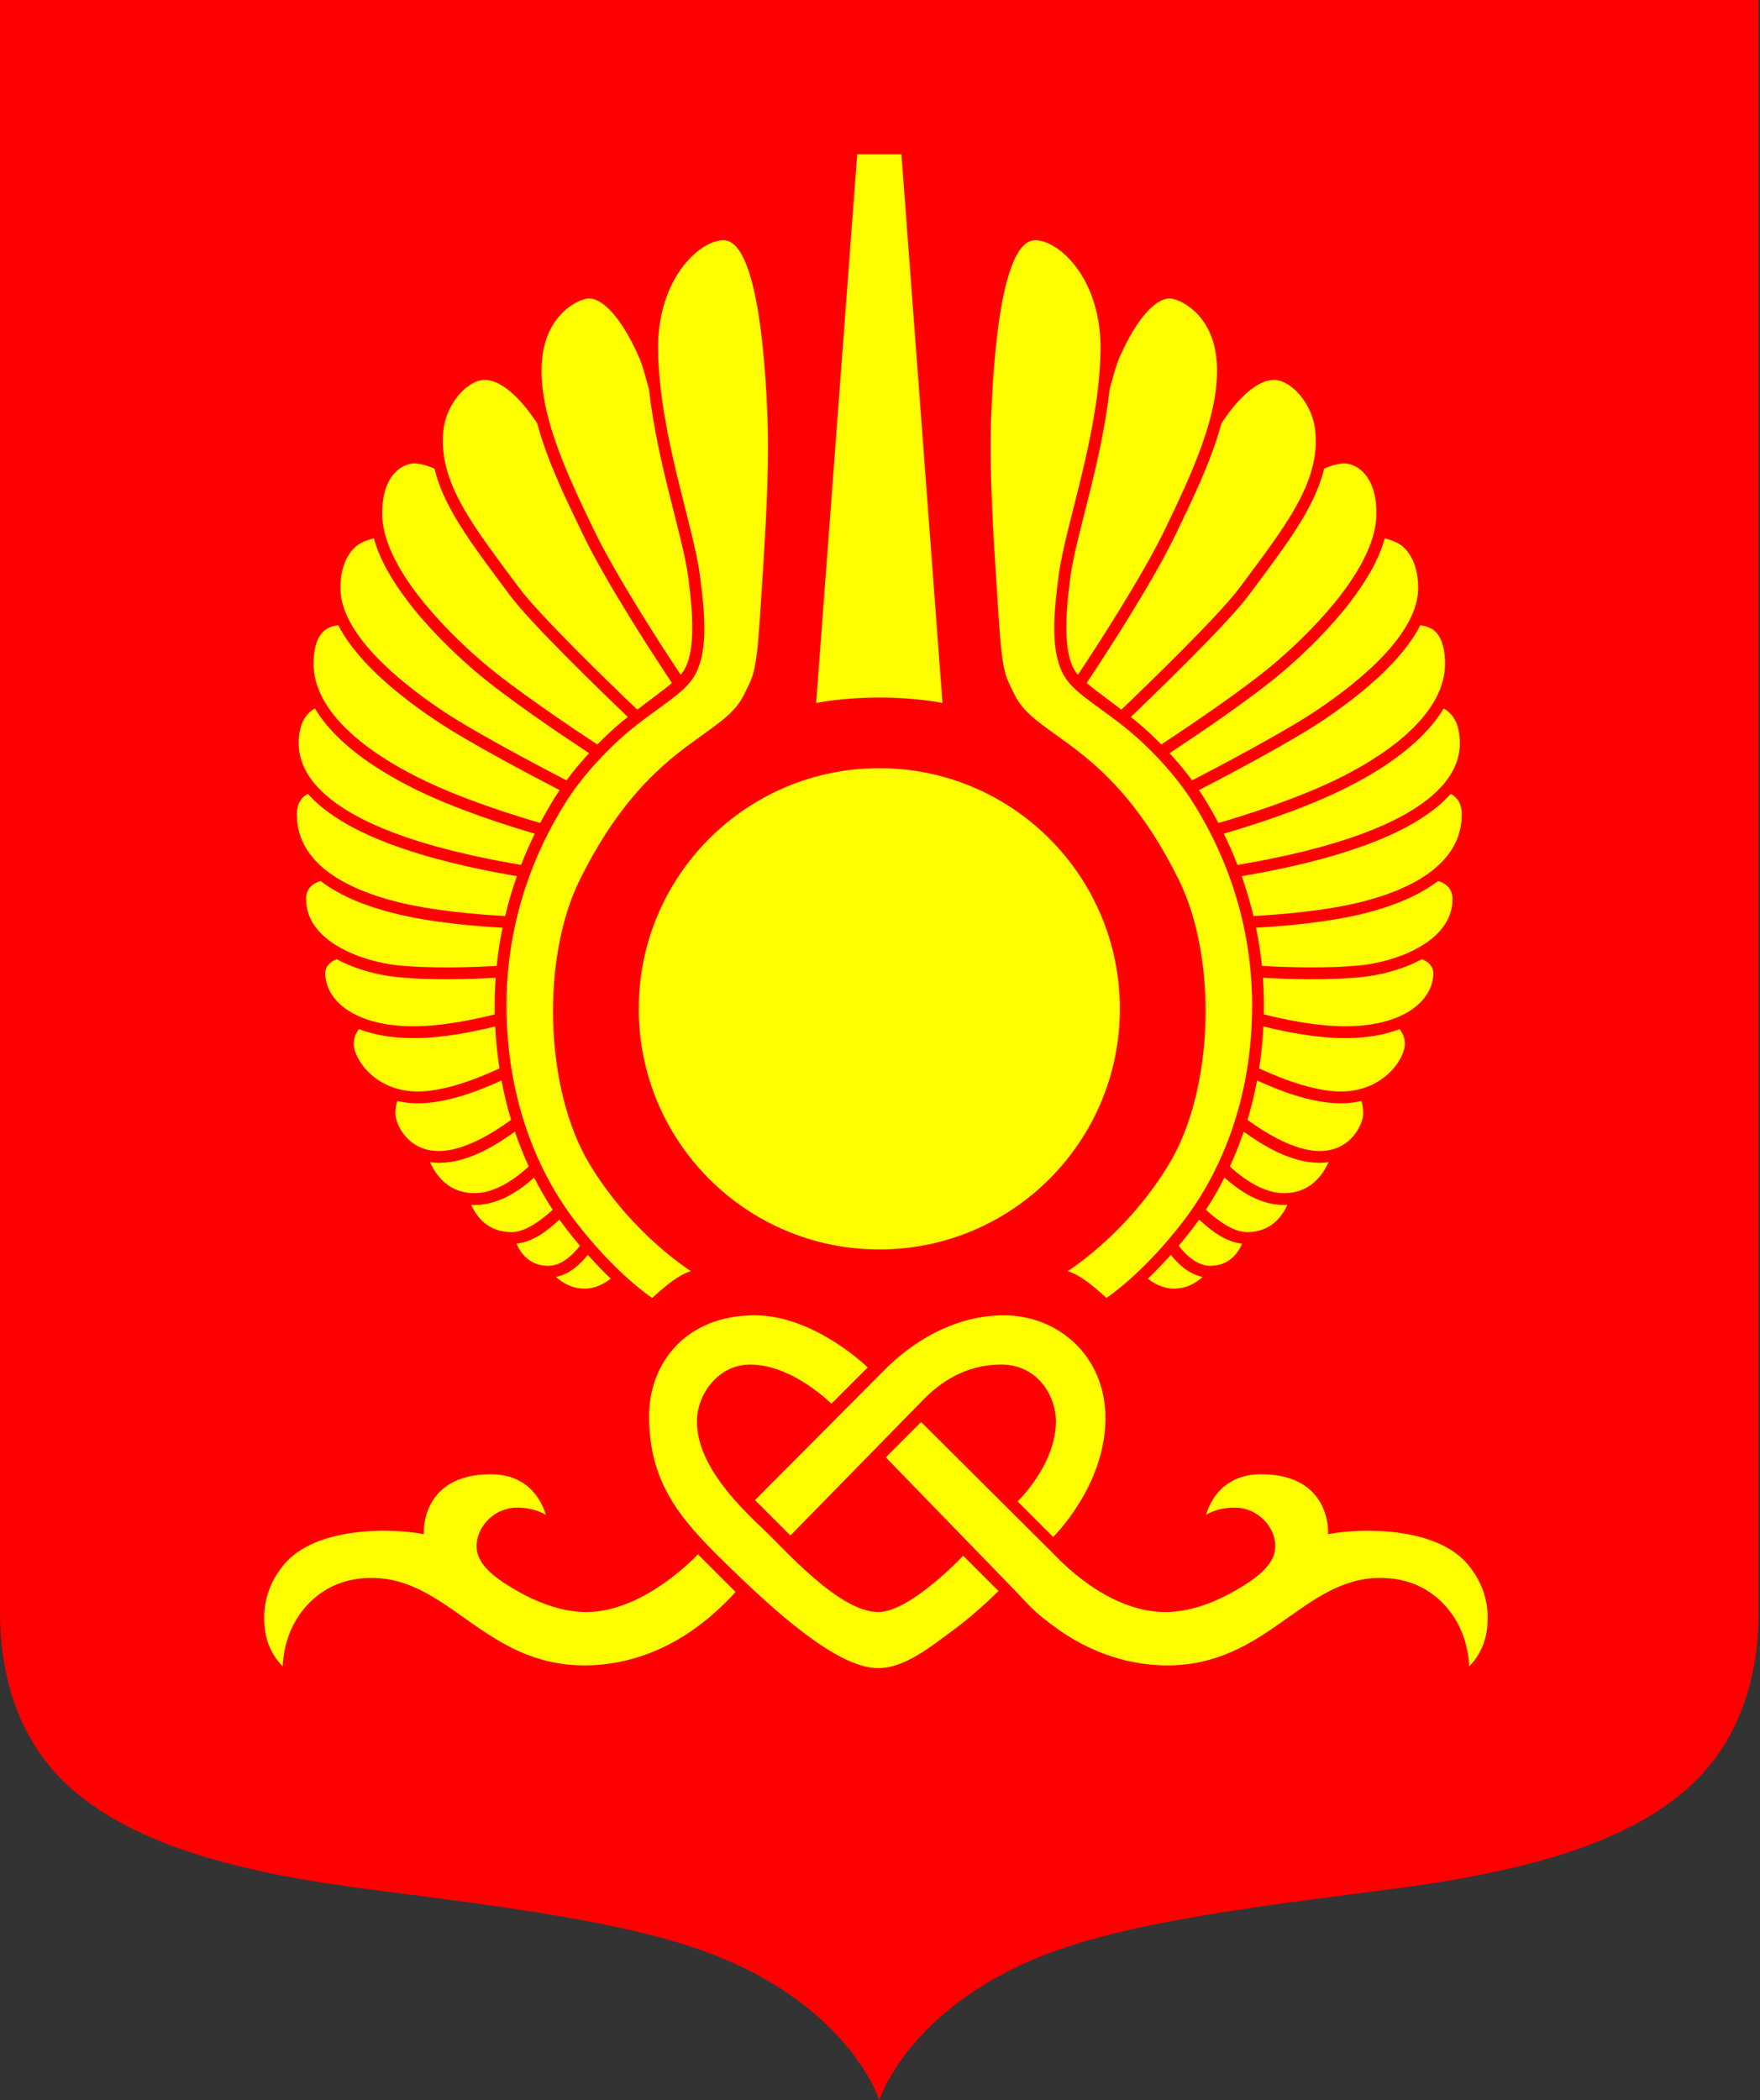 <?xml version="1.0" encoding="UTF-8"?>
<!-- Created with Inkscape (http://www.inkscape.org/) -->
<svg width="1006" height="1200" version="1.1" viewBox="0 0 1006 1200" xmlns="http://www.w3.org/2000/svg">
 <rect x="0" y="0" width="1006" height="1200" fill="#333333" stroke="none"/>
 <path d="m396.61 1112.9c-45.373-15.214-108.57-23.491-183.46-33.027-72.294-9.205-143.25-25.079-181.07-66.365-32.643-35.638-32.083-82.24-32.083-94.504v-919.04h1005.2v919.04c0 12.264 0.561 58.866-32.082 94.504-37.817 41.286-108.77 57.159-181.07 66.365-74.888 9.536-138.08 17.813-183.46 33.027-87.724 29.414-106 87.052-106 87.052s-18.277-57.637-106-87.052z" fill="#fe0000"/>
 <g transform="translate(.001)" fill="#ffff01">
  <g stroke-width="13.5">
   <path d="m335.99 717.03c-4.016 4.958-9.904 10.944-18.166 12.588 3.684 3.468 9.098 6.711 16.467 6.711 6.018 0 11.17-2.852 14.82-5.678-4.01-3.838-8.444-8.382-13.121-13.621z" color="#000000" style="-inkscape-stroke:none;paint-order:stroke fill markers"/>
   <path d="m319.77 696.89c-5.873 5.335-14.125 12.608-24.549 13.742 2.55 5.894 7.749 12.67 18.176 12.67 7.558 0 13.945-6.153 18.094-11.438-2.711-3.204-5.481-6.629-8.283-10.295-1.154-1.51-2.299-3.079-3.438-4.68z" color="#000000" style="-inkscape-stroke:none;paint-order:stroke fill markers"/>
   <path d="m305.29 672.86c-7.646 6.834-19.55 15.688-34.047 15.688-0.64 0-1.269-0.02-1.893-0.053 3.138 6.99 9.715 15.551 23.104 15.551 8.115 0 17.424-7.273 23.467-12.768-3.71-5.651-7.284-11.801-10.631-18.418z" color="#000000" style="-inkscape-stroke:none;paint-order:stroke fill markers"/>
   <path d="m276.98 641.58-27.504 9.334c0.466 0.026 0.944 0.041 1.439 0.041 7.581 0 17.518-4.414 26.064-9.375zm17.324 5.059c-10.276 7.391-26.519 17.816-43.389 17.816-1.783 0-3.488-0.145-5.127-0.391 3.654 8.071 11.032 17.727 25.455 17.727 12.216 0 23.974-8.786 30.986-15.25-2.884-6.247-5.547-12.888-7.926-19.902z" color="#000000" style="-inkscape-stroke:none;paint-order:stroke fill markers"/>
   <path d="m286.66 617.38c-11.505 5.272-30.392 13.055-47.973 13.055-4.132 0-8.002-0.493-11.598-1.357-0.668 1.947-1.113 4.323-1.113 7.205 0 5.378 6.454 21.43 24.936 21.43 14.534 0 31.527-10.727 41.221-17.816-2.153-7.141-3.999-14.649-5.473-22.516z" color="#000000" style="-inkscape-stroke:none;paint-order:stroke fill markers"/>
   <path d="m283.06 586.52c-10.917 2.683-29.391 6.666-46.549 6.666-12.291 0-22.726-1.822-31.277-5.127-1.725 2.116-3.031 4.867-3.031 8.4 0 8.879 12.533 27.225 36.49 27.225 16.159 0 35.828-8.088 46.795-13.184-1.189-7.672-2.016-15.669-2.428-23.98z" color="#000000" style="-inkscape-stroke:none;paint-order:stroke fill markers"/>
   <path d="m192.43 548.09c-3.945 1.595-6.793 4.324-6.516 8.947 0.929 15.517 17.772 29.393 50.59 29.393 16.734 0 35.827-4.186 46.295-6.801-0.036-1.716-0.057-3.446-0.057-5.188 0-5.226 0.205-10.476 0.582-15.74-12.838 0.733-36.722 1.688-57.107-0.467-9.802-1.036-22.484-4.101-33.787-10.145z" color="#000000" style="-inkscape-stroke:none;paint-order:stroke fill markers"/>
   <path d="m183.23 503.41c-4.454 1.325-8.271 4.232-8.271 10.33 0 24.724 32.981 35.779 51.973 37.787 20.031 2.118 44.509 1.123 56.967 0.395 0.743-7.26 1.859-14.538 3.35-21.811-14.99-0.857-41.263-2.912-62.826-8.451-13.637-3.503-28.45-8.835-40.398-17.639-0.269-0.198-0.527-0.409-0.793-0.611z" color="#000000" style="-inkscape-stroke:none;paint-order:stroke fill markers"/>
   <path d="m175.97 453.6c-3.394 1.8-6.295 5.233-6.295 11.736 0 29.04 30.119 43.027 56.422 49.783 21.135 5.429 48.031 7.506 62.639 8.316 1.81-7.628 4.045-15.24 6.719-22.807-14.201-2.366-40.891-7.391-65.742-15.926-18.934-6.503-34.891-14.371-46.551-24.137-2.625-2.198-5.026-4.528-7.191-6.967zm26.174 3.867c8.716 5.301 19.512 10.193 31.955 14.467 11.235 3.858 22.946 6.97 33.662 9.44z" color="#000000" style="-inkscape-stroke:none;paint-order:stroke fill markers"/>
   <path d="m180.02 404.82c-4.593 2.515-9.27 7.976-9.27 19.857 0 23.044 24.283 40.973 61.162 53.639 24.839 8.531 52.249 13.628 65.943 15.881 2.324-5.983 4.936-11.929 7.824-17.83-15.33-4.464-45.453-13.887-70.115-26.281-16.224-8.154-31.612-18.047-43.275-29.75-4.796-4.813-8.984-10-12.27-15.516zm19.982 4.012c0.616 0.658 1.197 1.32 1.85 1.975 10.13 10.164 24.428 19.503 39.775 27.217 14.313 7.193 30.858 13.411 45.012 18.176z" color="#000000" style="-inkscape-stroke:none;paint-order:stroke fill markers"/>
   <path d="m193.37 357.29c-2.607 0.262-5.271 1.032-7.582 2.75-5.345 3.973-6.568 12.795-6.568 19.146 0 26.413 27.799 49.008 59.371 64.875 24.498 12.312 55.428 21.923 70.186 26.189 2.763-5.232 5.738-10.425 8.973-15.561 0.668-1.06 1.404-2.133 2.127-3.203-12.486-6.482-51.319-26.72-71.248-40.129-13.348-8.98-28.145-20.266-39.896-32.93-6.155-6.633-11.576-13.693-15.361-21.139zm23.59 10.064c0.559 0.631 1.083 1.264 1.666 1.893 10.611 11.434 24.718 22.287 37.537 30.912 8.728 5.872 21.732 13.354 34.359 20.314z" color="#000000" style="-inkscape-stroke:none;paint-order:stroke fill markers"/>
   <path d="m227.35 305.36s-0.125 0.011-0.129 0.012c2.901 9.339 8.734 19.601 16.223 29.514 10.856 14.37 24.849 28.006 36.514 38.031 11.865 10.198 30.936 23.678 46.701 34.404zm-13.652 2.209c-4.142 1.103-8.254 2.724-10.762 5.107-6.271 5.961-8.346 14.784-8.346 23.357 0 25.438 31.642 52.112 57.809 69.717 19.435 13.076 59.597 34.037 71.402 40.164 3.867-5.241 8.241-10.477 12.904-15.543-16.003-10.556-47.588-31.78-65.549-47.217-12.194-10.481-26.752-24.603-38.484-40.133-8.489-11.237-15.652-23.211-18.975-35.453z" color="#000000" style="-inkscape-stroke:none;paint-order:stroke fill markers"/>
   <path d="m236.74 264.82c-5.484 0-18.293 5.09-18.293 28.631 0 29.072 33.247 64.084 57.105 84.59 17.595 15.123 50.22 37.062 65.857 47.363 4.474-4.543 9.132-8.893 13.865-12.842 1.208-1.008 2.387-1.949 3.568-2.894-8.084-7.739-21.607-20.791-34.834-34.123-13.541-13.648-26.438-27.142-32.953-35.93-12.819-17.291-24.548-32.445-32.879-47.539-4.404-7.98-7.846-16.037-9.854-24.311-3.769-1.639-7.914-2.945-11.584-2.945zm35.654 24.869c7.488 12.577 17.882 26.209 29.506 41.887 5.288 7.132 18.294 20.955 31.693 34.461 0.157 0.159 0.294 0.289 0.451 0.447z" color="#000000" style="-inkscape-stroke:none;paint-order:stroke fill markers"/>
   <path d="m276.92 217.07c-9.263 0-21.739 13.023-23.469 28.688-3.284 29.738 17.299 55.141 43.025 89.84 11.803 15.919 51.806 54.636 67.76 69.898 7.84-6.011 14.799-10.968 19.834-15.217l-0.652-0.984c-10.112-15.253-36.783-56.043-50.146-83.789-9.404-19.525-20.218-41.423-26.111-63.225-0.161-0.276-0.745-1.349-0.814-1.453-5.915-8.805-17.718-23.758-29.426-23.758z" color="#000000" style="-inkscape-stroke:none;paint-order:stroke fill markers"/>
   <path d="m336.55 170.56c-5.162 0-23.67 8.137-26.574 33.613-3.435 30.128 14.301 67.085 29.383 98.4 12.952 26.894 39.629 67.812 49.689 82.988 0.681-0.782 1.319-1.554 1.781-2.301 6.159-9.951 5.816-29.069 2.561-53.523-3.123-23.465-17.649-64.791-22.414-107.1-2.12-8.07-3.949-14.343-5.217-17.318-8.088-18.984-19.346-34.764-29.209-34.764z" color="#000000" style="-inkscape-stroke:none;paint-order:stroke fill markers"/>
   <path d="m394.96 726.34s-33.368-20.585-57.843-60.945c-26.068-42.986-27.785-118.05-5.761-162.57 39.357-79.571 81.9-80.491 94.007-106.07 4.686-9.899 6.875-10.19 9.058-44.753s5.619-78.979 4.226-114.42c-1.069-27.22-5.13-100.32-25.139-100.32-13.476 0-38.03 21.896-37.353 63.199 0.783 47.74 20.012 98.992 23.925 128.39 3.291 24.724 4.475 45.062-3.511 57.966-6.16 9.953-21.236 17.807-36.967 30.931-13.877 11.577-27.506 26.833-36.139 40.54-23.509 37.326-33.966 77.397-33.966 116.16 0 54.885 18.68 96.347 39.074 123.03 23.467 30.703 44.218 44.195 44.218 44.195s5.72-5.513 11.959-9.983c6.192-4.437 10.212-5.344 10.212-5.344z" color="#000000" style="-inkscape-stroke:none;paint-order:stroke fill markers"/>
  </g>
  <g transform="matrix(-1 0 0 1 1005.2 0)" stroke-width="13.5">
   <path d="m335.99 717.03c-4.016 4.958-9.904 10.944-18.166 12.588 3.684 3.468 9.098 6.711 16.467 6.711 6.018 0 11.17-2.852 14.82-5.678-4.01-3.838-8.444-8.382-13.121-13.621z" color="#000000" style="-inkscape-stroke:none;paint-order:stroke fill markers"/>
   <path d="m319.77 696.89c-5.873 5.335-14.125 12.608-24.549 13.742 2.55 5.894 7.749 12.67 18.176 12.67 7.558 0 13.945-6.153 18.094-11.438-2.711-3.204-5.481-6.629-8.283-10.295-1.154-1.51-2.299-3.079-3.438-4.68z" color="#000000" style="-inkscape-stroke:none;paint-order:stroke fill markers"/>
   <path d="m305.29 672.86c-7.646 6.834-19.55 15.688-34.047 15.688-0.64 0-1.269-0.02-1.893-0.053 3.138 6.99 9.715 15.551 23.104 15.551 8.115 0 17.424-7.273 23.467-12.768-3.71-5.651-7.284-11.801-10.631-18.418z" color="#000000" style="-inkscape-stroke:none;paint-order:stroke fill markers"/>
   <path d="m276.98 641.58-27.504 9.334c0.466 0.026 0.944 0.041 1.439 0.041 7.581 0 17.518-4.414 26.064-9.375zm17.324 5.059c-10.276 7.391-26.519 17.816-43.389 17.816-1.783 0-3.488-0.145-5.127-0.391 3.654 8.071 11.032 17.727 25.455 17.727 12.216 0 23.974-8.786 30.986-15.25-2.884-6.247-5.547-12.888-7.926-19.902z" color="#000000" style="-inkscape-stroke:none;paint-order:stroke fill markers"/>
   <path d="m286.66 617.38c-11.505 5.272-30.392 13.055-47.973 13.055-4.132 0-8.002-0.493-11.598-1.357-0.668 1.947-1.113 4.323-1.113 7.205 0 5.378 6.454 21.43 24.936 21.43 14.534 0 31.527-10.727 41.221-17.816-2.153-7.141-3.999-14.649-5.473-22.516z" color="#000000" style="-inkscape-stroke:none;paint-order:stroke fill markers"/>
   <path d="m283.06 586.52c-10.917 2.683-29.391 6.666-46.549 6.666-12.291 0-22.726-1.822-31.277-5.127-1.725 2.116-3.031 4.867-3.031 8.4 0 8.879 12.533 27.225 36.49 27.225 16.159 0 35.828-8.088 46.795-13.184-1.189-7.672-2.016-15.669-2.428-23.98z" color="#000000" style="-inkscape-stroke:none;paint-order:stroke fill markers"/>
   <path d="m192.43 548.09c-3.945 1.595-6.793 4.324-6.516 8.947 0.929 15.517 17.772 29.393 50.59 29.393 16.734 0 35.827-4.186 46.295-6.801-0.036-1.716-0.057-3.446-0.057-5.188 0-5.226 0.205-10.476 0.582-15.74-12.838 0.733-36.722 1.688-57.107-0.467-9.802-1.036-22.484-4.101-33.787-10.145z" color="#000000" style="-inkscape-stroke:none;paint-order:stroke fill markers"/>
   <path d="m183.23 503.41c-4.454 1.325-8.271 4.232-8.271 10.33 0 24.724 32.981 35.779 51.973 37.787 20.031 2.118 44.509 1.123 56.967 0.395 0.743-7.26 1.859-14.538 3.35-21.811-14.99-0.857-41.263-2.912-62.826-8.451-13.637-3.503-28.45-8.835-40.398-17.639-0.269-0.198-0.527-0.409-0.793-0.611z" color="#000000" style="-inkscape-stroke:none;paint-order:stroke fill markers"/>
   <path d="m175.97 453.6c-3.394 1.8-6.295 5.233-6.295 11.736 0 29.04 30.119 43.027 56.422 49.783 21.135 5.429 48.031 7.506 62.639 8.316 1.81-7.628 4.045-15.24 6.719-22.807-14.201-2.366-40.891-7.391-65.742-15.926-18.934-6.503-34.891-14.371-46.551-24.137-2.625-2.198-5.026-4.528-7.191-6.967zm26.174 3.867c8.716 5.301 19.512 10.193 31.955 14.467 11.235 3.858 22.946 6.97 33.662 9.44z" color="#000000" style="-inkscape-stroke:none;paint-order:stroke fill markers"/>
   <path d="m180.02 404.82c-4.593 2.515-9.27 7.976-9.27 19.857 0 23.044 24.283 40.973 61.162 53.639 24.839 8.531 52.249 13.628 65.943 15.881 2.324-5.983 4.936-11.929 7.824-17.83-15.33-4.464-45.453-13.887-70.115-26.281-16.224-8.154-31.612-18.047-43.275-29.75-4.796-4.813-8.984-10-12.27-15.516zm19.982 4.012c0.616 0.658 1.197 1.32 1.85 1.975 10.13 10.164 24.428 19.503 39.775 27.217 14.313 7.193 30.858 13.411 45.012 18.176z" color="#000000" style="-inkscape-stroke:none;paint-order:stroke fill markers"/>
   <path d="m193.37 357.29c-2.607 0.262-5.271 1.032-7.582 2.75-5.345 3.973-6.568 12.795-6.568 19.146 0 26.413 27.799 49.008 59.371 64.875 24.498 12.312 55.428 21.923 70.186 26.189 2.763-5.232 5.738-10.425 8.973-15.561 0.668-1.06 1.404-2.133 2.127-3.203-12.486-6.482-51.319-26.72-71.248-40.129-13.348-8.98-28.145-20.266-39.896-32.93-6.155-6.633-11.576-13.693-15.361-21.139zm23.59 10.064c0.559 0.631 1.083 1.264 1.666 1.893 10.611 11.434 24.718 22.287 37.537 30.912 8.728 5.872 21.732 13.354 34.359 20.314z" color="#000000" style="-inkscape-stroke:none;paint-order:stroke fill markers"/>
   <path d="m227.35 305.36s-0.125 0.011-0.129 0.012c2.901 9.339 8.734 19.601 16.223 29.514 10.856 14.37 24.849 28.006 36.514 38.031 11.865 10.198 30.936 23.678 46.701 34.404zm-13.652 2.209c-4.142 1.103-8.254 2.724-10.762 5.107-6.271 5.961-8.346 14.784-8.346 23.357 0 25.438 31.642 52.112 57.809 69.717 19.435 13.076 59.597 34.037 71.402 40.164 3.867-5.241 8.241-10.477 12.904-15.543-16.003-10.556-47.588-31.78-65.549-47.217-12.194-10.481-26.752-24.603-38.484-40.133-8.489-11.237-15.652-23.211-18.975-35.453z" color="#000000" style="-inkscape-stroke:none;paint-order:stroke fill markers"/>
   <path d="m236.74 264.82c-5.484 0-18.293 5.09-18.293 28.631 0 29.072 33.247 64.084 57.105 84.59 17.595 15.123 50.22 37.062 65.857 47.363 4.474-4.543 9.132-8.893 13.865-12.842 1.208-1.008 2.387-1.949 3.568-2.894-8.084-7.739-21.607-20.791-34.834-34.123-13.541-13.648-26.438-27.142-32.953-35.93-12.819-17.291-24.548-32.445-32.879-47.539-4.404-7.98-7.846-16.037-9.854-24.311-3.769-1.639-7.914-2.945-11.584-2.945zm35.654 24.869c7.488 12.577 17.882 26.209 29.506 41.887 5.288 7.132 18.294 20.955 31.693 34.461 0.157 0.159 0.294 0.289 0.451 0.447z" color="#000000" style="-inkscape-stroke:none;paint-order:stroke fill markers"/>
   <path d="m276.92 217.07c-9.263 0-21.739 13.023-23.469 28.688-3.284 29.738 17.299 55.141 43.025 89.84 11.803 15.919 51.806 54.636 67.76 69.898 7.84-6.011 14.799-10.968 19.834-15.217l-0.652-0.984c-10.112-15.253-36.783-56.043-50.146-83.789-9.404-19.525-20.218-41.423-26.111-63.225-0.161-0.276-0.745-1.349-0.814-1.453-5.915-8.805-17.718-23.758-29.426-23.758z" color="#000000" style="-inkscape-stroke:none;paint-order:stroke fill markers"/>
   <path d="m336.55 170.56c-5.162 0-23.67 8.137-26.574 33.613-3.435 30.128 14.301 67.085 29.383 98.4 12.952 26.894 39.629 67.812 49.689 82.988 0.681-0.782 1.319-1.554 1.781-2.301 6.159-9.951 5.816-29.069 2.561-53.523-3.123-23.465-17.649-64.791-22.414-107.1-2.12-8.07-3.949-14.343-5.217-17.318-8.088-18.984-19.346-34.764-29.209-34.764z" color="#000000" style="-inkscape-stroke:none;paint-order:stroke fill markers"/>
   <path d="m394.96 726.34s-33.368-20.585-57.843-60.945c-26.068-42.986-27.785-118.05-5.761-162.57 39.357-79.571 81.9-80.491 94.007-106.07 4.686-9.899 6.875-10.19 9.058-44.753s5.619-78.979 4.226-114.42c-1.069-27.22-5.13-100.32-25.139-100.32-13.476 0-38.03 21.896-37.353 63.199 0.783 47.74 20.012 98.992 23.925 128.39 3.291 24.724 4.475 45.062-3.511 57.966-6.16 9.953-21.236 17.807-36.967 30.931-13.877 11.577-27.506 26.833-36.139 40.54-23.509 37.326-33.966 77.397-33.966 116.16 0 54.885 18.68 96.347 39.074 123.03 23.467 30.703 44.218 44.195 44.218 44.195s5.72-5.513 11.959-9.983c6.192-4.437 10.212-5.344 10.212-5.344z" color="#000000" style="-inkscape-stroke:none;paint-order:stroke fill markers"/>
  </g>
  <circle cx="502.61" cy="576.45" r="137.5" stop-color="#000000" style="paint-order:stroke fill markers"/>
  <path d="m515.25 88.201 23.468 313.49s-14.895-3.129-36.11-3.129-36.103 3.129-36.103 3.129l23.468-313.49z"/>
  <g stroke="#fe0000" stroke-width="1px">
   <path d="m162.03 953.26s-0.124-13.234 6.623-25.549c6.637-12.113 20.168-25.58 43.734-25.58 43.951 0 64.417 49.984 121.74 49.984 26.949 0 48.643-10.703 62.579-20.605 14.658-10.415 24.402-21.879 24.402-21.879l-22.197-22.197s-30.323 33.198-63.741 33.198c-13.259 0-27.163-4.943-40.245-12.539-12.457-7.232-22.018-14.714-22.018-24.586 0-10.675 9.65-21.543 22.709-21.543 11.201 0 17.157 4.786 17.157 4.786s-4.738-24.861-32.186-24.861c-40.746 0-38.859 34.157-38.859 34.157s-8.694-1.868-22.481-1.868c-14.276 0-42.564 2.242-57.021 19.172-13.068 15.304-11.899 30.515-11.49 35.937 1.18 15.66 11.296 23.973 11.296 23.973z"/>
   <path d="m451.78 878.12 76.553-78.19c8.518-8.701 22.973-19.717 43.893-19.717 21.297 0 30.84 18.668 30.84 31.805 0 25.03-22.126 45.911-22.126 45.911l21.02 21.02s30.399-29.317 30.399-68.59c0-36.369-27.801-59.285-58.501-59.285-35.024 0-60.306 23.014-68.115 30.858l-74.913 75.237z"/>
   <path d="m550.55 888.24s-30.351 32.471-48.638 32.39c-22.298-0.099-53.375-36.094-65.891-47.816-16.966-15.891-37.158-37.723-37.158-60.528 0-15.262 11.93-32.073 29.922-32.073 24.25 0 46.429 22.597 46.429 22.597l21.471-21.471s-30.638-30.264-65.358-30.264c-39.55 0-60.821 27.58-60.821 58.083 0 38.523 18.041 59.27 43.864 84.454 27.934 27.243 63.783 60.066 87.542 60.066 15.545 0 30.534-12.472 44.187-22.517 13.008-9.57 25.306-22.064 25.306-22.064z"/>
   <path d="m580.24 909.63c7.608 7.84 9.744 11.464 24.402 21.879 13.936 9.903 35.63 20.605 62.579 20.605 57.321 0 77.787-49.984 121.74-49.984 23.566 0 37.097 13.467 43.734 25.58 6.747 12.314 6.623 25.549 6.623 25.549s10.116-8.313 11.296-23.973c0.409-5.422 1.578-20.633-11.49-35.937-14.457-16.93-42.745-19.172-57.021-19.172-13.787 0-22.481 1.868-22.481 1.868s1.888-34.157-38.859-34.157c-27.448 0-32.186 24.861-32.186 24.861s5.956-4.786 17.157-4.786c13.059 0 22.709 10.868 22.709 21.543 0 9.872-9.561 17.354-22.018 24.586-13.082 7.596-26.985 12.539-40.245 12.539-33.418 0-60.765-30.236-63.741-33.198l-75.942-75.587-20.881 20.881z"/>
  </g>
 </g>
</svg>
